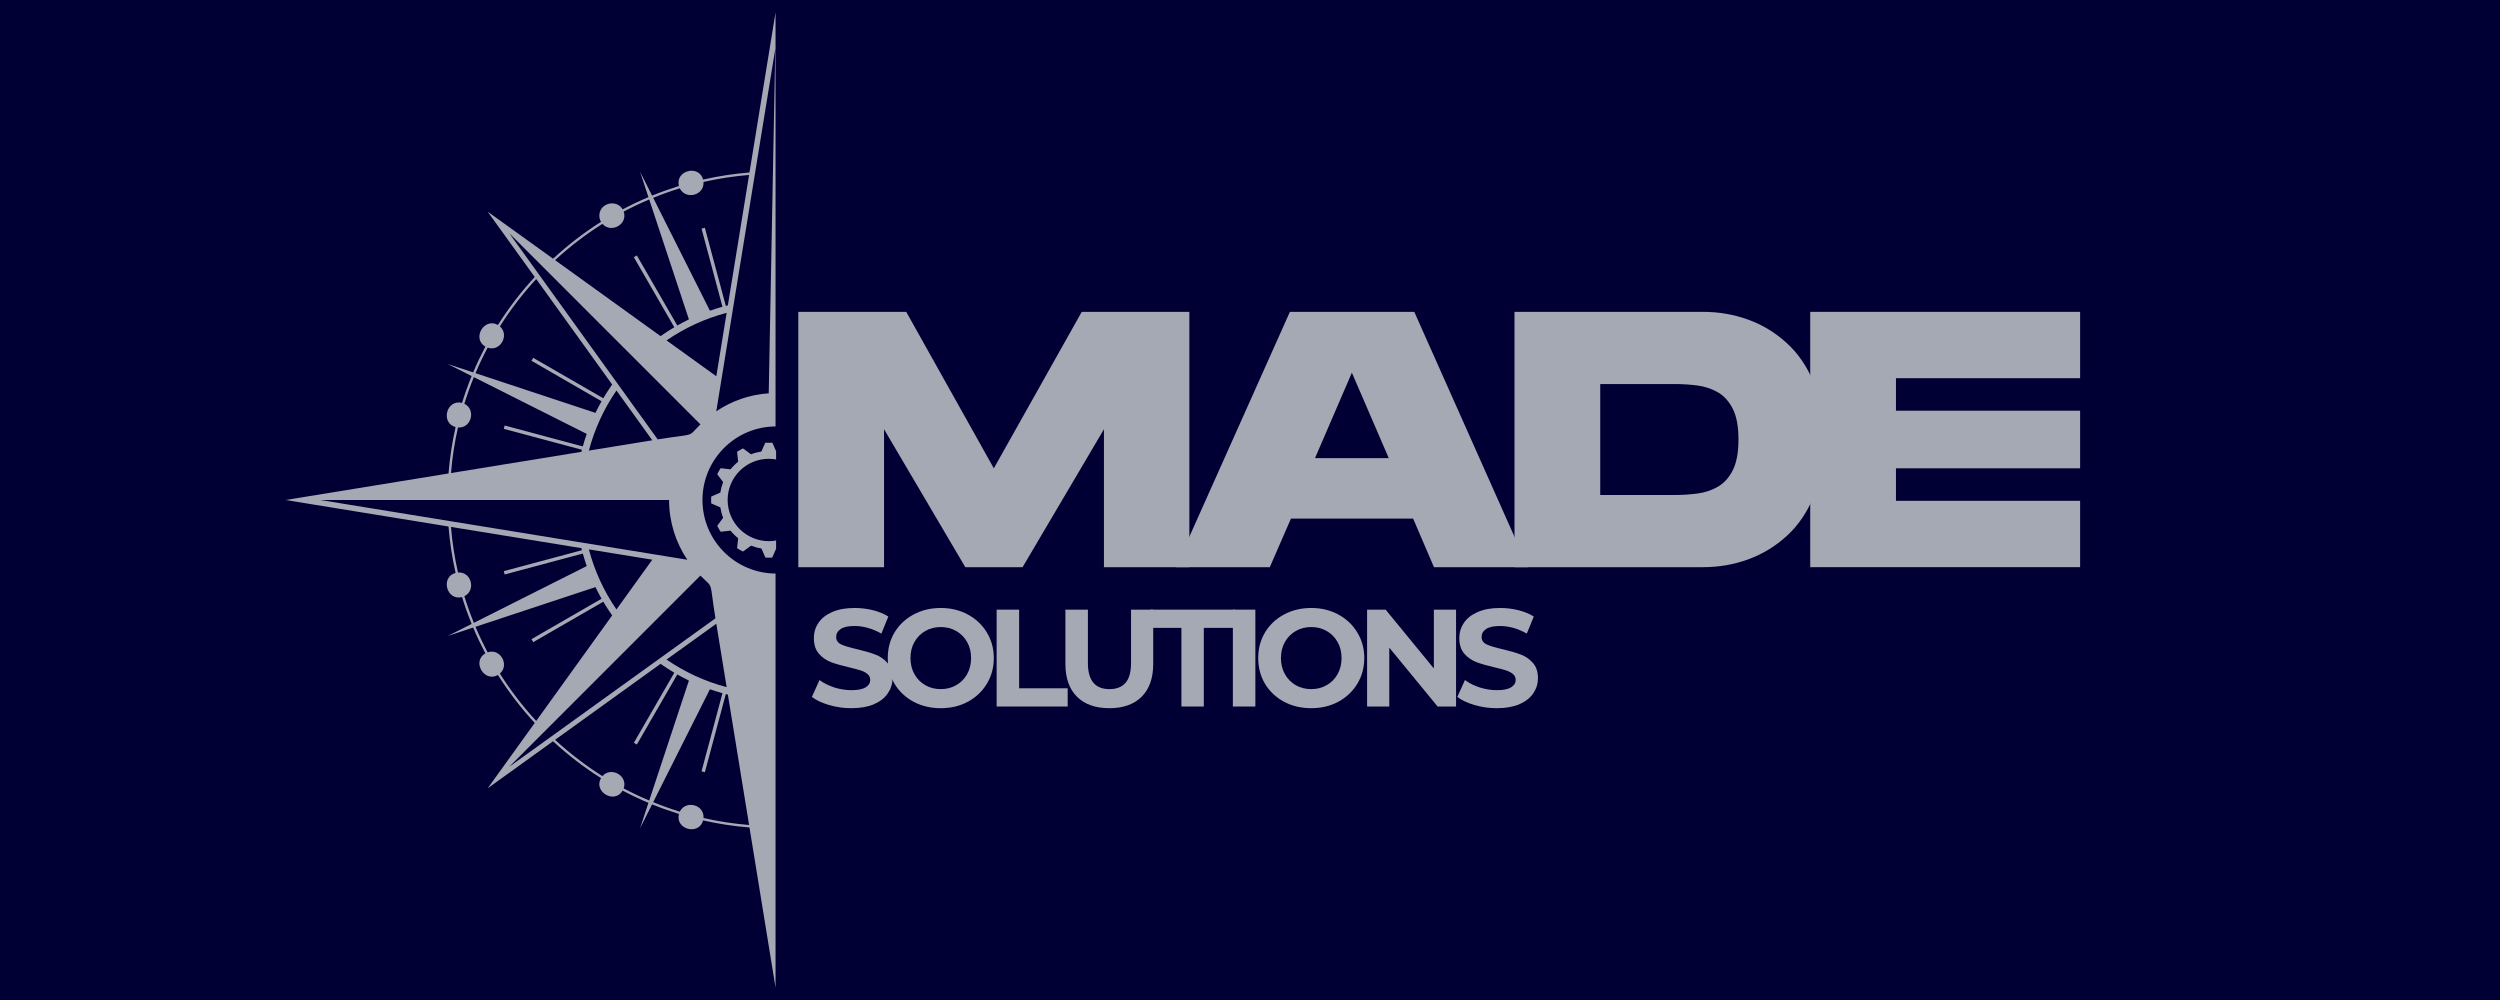 <?xml version="1.0" encoding="utf-8"?>
<svg xmlns="http://www.w3.org/2000/svg" height="200" preserveAspectRatio="xMidYMid meet" version="1.0" viewBox="0 0 375 150" width="500" zoomAndPan="magnify">
  <defs>
    <g/>
    <clipPath id="47604a3ab2">
      <path clip-rule="nonzero" d="M 42.832 1.57 L 116.332 1.57 L 116.332 148.57 L 42.832 148.57 Z M 42.832 1.57"/>
    </clipPath>
    <clipPath id="e81452251c">
      <path clip-rule="nonzero" d="M 106.664 66.406 L 116.414 66.406 L 116.414 83.656 L 106.664 83.656 Z M 106.664 66.406"/>
    </clipPath>
  </defs>
  <rect fill="#ffffff" fill-opacity="1" height="180" width="450" x="-37.5" y="-15"/>
  <rect fill="#000035" fill-opacity="1" height="180" width="450" x="-37.5" y="-15"/>
  <g clip-path="url(#47604a3ab2)">
    <path d="M 89.902 32.348 C 89.902 30.445 92.48 29.824 93.398 31.402 C 94.656 30.738 95.949 30.125 97.266 29.57 L 96.004 25.75 L 97.812 29.344 C 99.125 28.809 100.473 28.328 101.84 27.902 C 101.242 25.574 104.836 24.625 105.469 26.934 C 107.73 26.418 110.051 26.062 112.422 25.871 L 116.402 1.426 L 116.402 63.965 C 110.312 63.965 105.371 68.906 105.371 75 C 105.371 81.09 110.312 86.031 116.402 86.031 L 116.402 148.57 L 112.422 124.125 C 110.051 123.934 107.73 123.574 105.469 123.062 C 104.836 125.371 101.242 124.422 101.84 122.094 C 100.473 121.668 99.125 121.188 97.812 120.652 L 96.004 124.246 L 97.266 120.426 C 95.949 119.871 94.656 119.258 93.398 118.594 C 92.184 120.672 88.969 118.762 90.152 116.715 C 87.582 115.094 85.176 113.246 82.953 111.191 L 73.145 118.254 L 80.211 108.441 C 78.156 106.223 76.309 103.816 74.688 101.25 C 72.637 102.43 70.727 99.215 72.805 98 C 72.145 96.746 71.527 95.453 70.973 94.133 L 67.152 95.398 L 70.746 93.59 C 70.211 92.273 69.73 90.93 69.309 89.562 C 66.977 90.16 66.031 86.562 68.34 85.934 C 67.824 83.672 67.469 81.348 67.277 78.977 L 42.832 75 L 67.277 71.02 C 67.469 68.648 67.824 66.328 68.34 64.062 C 66.031 63.434 66.98 59.832 69.305 60.434 C 69.73 59.066 70.211 57.723 70.746 56.406 L 67.152 54.598 L 70.973 55.863 C 71.527 54.543 72.145 53.254 72.805 51.996 C 70.727 50.781 72.637 47.562 74.688 48.746 C 76.309 46.18 78.156 43.77 80.211 41.551 L 73.145 31.742 L 82.961 38.805 C 85.176 36.754 87.582 34.902 90.152 33.281 C 89.992 33.008 89.902 32.691 89.902 32.348 Z M 116.293 7.328 L 107.441 61.695 C 109.719 60.16 112.406 59.191 115.309 58.996 Z M 93.555 31.738 C 94.219 33.645 91.656 35.062 90.363 33.578 C 87.828 35.18 85.453 37 83.262 39.02 L 99.086 50.418 C 99.754 49.945 100.441 49.504 101.145 49.086 L 95.074 38.578 L 95.527 38.316 L 101.594 48.828 C 102.164 48.504 102.746 48.199 103.336 47.91 L 97.383 29.918 C 96.078 30.469 94.797 31.078 93.555 31.738 Z M 93.555 118.262 C 94.219 116.352 91.656 114.93 90.363 116.418 C 87.828 114.82 85.453 112.996 83.262 110.973 L 99.086 99.578 C 99.754 100.051 100.441 100.496 101.145 100.91 L 95.078 111.418 L 95.527 111.68 L 101.594 101.168 C 102.164 101.492 102.746 101.797 103.336 102.086 L 97.383 120.078 C 96.078 119.527 94.797 118.922 93.555 118.262 Z M 90.492 90.258 L 79.98 96.324 L 79.723 95.875 L 90.234 89.809 C 89.91 89.238 89.605 88.656 89.32 88.066 L 71.324 94.02 C 71.875 95.324 72.48 96.602 73.141 97.848 C 75.051 97.191 76.469 99.742 74.984 101.035 C 76.582 103.57 78.406 105.949 80.43 108.141 L 91.824 92.312 C 91.352 91.648 90.906 90.961 90.492 90.258 Z M 87.422 83.031 L 75.703 86.172 L 75.57 85.672 L 87.289 82.531 L 87.211 82.223 L 67.648 79.039 C 67.84 81.367 68.191 83.648 68.699 85.871 C 70.742 85.73 71.422 88.574 69.652 89.434 C 70.07 90.789 70.547 92.121 71.078 93.426 L 88.012 84.91 C 87.797 84.293 87.598 83.668 87.422 83.031 Z M 108.871 104.113 L 105.73 115.836 L 105.23 115.695 L 108.371 103.977 C 107.734 103.805 107.109 103.605 106.488 103.391 L 97.977 120.324 C 99.281 120.855 100.613 121.332 101.969 121.75 C 102.828 119.98 105.672 120.656 105.527 122.703 C 107.754 123.207 110.035 123.562 112.363 123.75 L 109.18 104.191 Z M 87.211 67.773 L 87.289 67.465 L 75.57 64.324 L 75.703 63.824 L 87.422 66.965 C 87.598 66.328 87.793 65.703 88.008 65.086 L 71.078 56.57 C 70.547 57.875 70.07 59.207 69.652 60.562 C 71.422 61.422 70.742 64.266 68.699 64.121 C 68.191 66.348 67.84 68.629 67.652 70.957 Z M 89.32 61.93 C 89.605 61.34 89.91 60.758 90.234 60.188 L 79.723 54.117 L 79.98 53.672 L 90.492 59.738 C 90.906 59.035 91.355 58.348 91.824 57.68 L 80.43 41.852 C 78.406 44.047 76.582 46.426 74.984 48.957 C 76.465 50.254 75.051 52.809 73.141 52.148 C 72.48 53.395 71.875 54.668 71.324 55.977 Z M 98.656 65.91 C 104.555 64.949 102.984 65.73 105.062 63.656 L 76.383 34.977 Z M 92.469 58.578 C 90.605 61.285 89.191 64.328 88.332 67.59 L 97.844 66.043 Z M 87.379 75 L 48.043 75 L 103.098 83.961 C 101.371 81.402 100.363 78.32 100.363 75 Z M 107.449 56.438 L 108.996 46.926 C 105.73 47.785 102.691 49.199 99.984 51.062 Z M 109.18 45.805 L 112.363 26.242 C 110.035 26.434 107.754 26.789 105.527 27.293 C 105.672 29.34 102.828 30.016 101.969 28.246 C 100.613 28.664 99.281 29.141 97.977 29.672 L 106.488 46.605 C 107.109 46.391 107.734 46.191 108.371 46.016 L 105.23 34.297 L 105.73 34.164 L 108.871 45.883 Z M 82.41 110.68 L 107.316 92.746 C 106.355 86.859 107.137 88.41 105.059 86.34 L 76.383 115.02 Z M 108.996 103.07 L 107.449 93.559 L 99.984 98.934 C 102.691 100.797 105.73 102.211 108.996 103.07 Z M 97.844 83.953 L 88.332 82.406 C 89.191 85.672 90.605 88.711 92.469 91.418 Z M 97.844 83.953" fill="#a5a9b4" fill-opacity="1" fill-rule="evenodd"/>
  </g>
  <g clip-path="url(#e81452251c)">
    <path d="M 109.145 74.996 C 109.145 71.59 111.914 68.82 115.324 68.82 C 118.73 68.82 121.5 71.59 121.5 74.996 C 121.5 78.406 118.73 81.172 115.324 81.172 C 111.914 81.172 109.145 78.406 109.145 74.996 Z M 106.684 74.48 C 106.664 74.824 106.664 75.168 106.684 75.512 L 108.051 76.109 C 108.133 76.645 108.273 77.168 108.469 77.668 L 107.582 78.871 C 107.738 79.18 107.91 79.477 108.098 79.762 L 109.582 79.598 C 109.918 80.02 110.301 80.402 110.723 80.738 L 110.559 82.223 C 110.844 82.41 111.141 82.582 111.449 82.734 L 112.652 81.852 C 113.152 82.047 113.676 82.188 114.211 82.27 L 114.809 83.637 C 115.152 83.656 115.496 83.656 115.836 83.637 L 116.434 82.27 C 116.969 82.188 117.492 82.047 117.996 81.852 L 119.195 82.734 C 119.504 82.582 119.801 82.41 120.09 82.223 L 119.922 80.738 C 120.344 80.402 120.727 80.02 121.062 79.598 L 122.547 79.762 C 122.734 79.477 122.906 79.18 123.062 78.871 L 122.176 77.668 C 122.371 77.168 122.512 76.645 122.594 76.109 L 123.961 75.512 C 123.98 75.168 123.98 74.824 123.961 74.48 L 122.594 73.883 C 122.512 73.352 122.371 72.828 122.176 72.324 L 123.062 71.125 C 122.906 70.816 122.734 70.52 122.547 70.23 L 121.062 70.398 C 120.727 69.977 120.344 69.594 119.922 69.258 L 120.09 67.773 C 119.801 67.582 119.504 67.41 119.195 67.258 L 117.996 68.145 C 117.492 67.949 116.969 67.809 116.434 67.727 L 115.836 66.359 C 115.496 66.336 115.152 66.336 114.809 66.359 L 114.211 67.727 C 113.676 67.809 113.152 67.949 112.652 68.145 L 111.449 67.258 C 111.141 67.41 110.844 67.582 110.559 67.773 L 110.723 69.258 C 110.301 69.594 109.918 69.977 109.582 70.398 L 108.098 70.23 C 107.91 70.52 107.738 70.816 107.582 71.125 L 108.469 72.324 C 108.273 72.828 108.133 73.352 108.051 73.883 Z M 106.684 74.48" fill="#a5a9b4" fill-opacity="1" fill-rule="evenodd"/>
  </g>
  <g fill="#a5a9b4" fill-opacity="1">
    <g transform="translate(118.263, 85.075)">
      <g>
        <path d="M 1.484 0 L 1.484 -38.297 L 17.672 -38.297 L 30.812 -14.828 L 44 -38.297 L 60.141 -38.297 L 60.141 0 L 47.328 0 L 47.328 -20.688 L 35.125 0 L 26.531 0 L 14.344 -20.688 L 14.344 0 Z M 1.484 0"/>
      </g>
    </g>
  </g>
  <g fill="#a5a9b4" fill-opacity="1">
    <g transform="translate(175.423, 85.075)">
      <g>
        <path d="M 0.938 0 L 18.062 -38.297 L 36.719 -38.297 L 53.781 0 L 39.672 0 L 36.547 -7.281 L 18.219 -7.281 L 15.047 0 Z M 21.828 -16.359 L 32.891 -16.359 L 27.359 -29.172 Z M 21.828 -16.359"/>
      </g>
    </g>
  </g>
  <g fill="#a5a9b4" fill-opacity="1">
    <g transform="translate(225.691, 85.075)">
      <g>
        <path d="M 1.484 0 L 1.484 -38.297 L 29.766 -38.297 C 32.141 -38.297 34.398 -37.906 36.547 -37.125 C 38.703 -36.344 40.633 -35.164 42.344 -33.594 C 44.062 -32.031 45.41 -30.039 46.391 -27.625 C 47.379 -25.219 47.875 -22.395 47.875 -19.156 C 47.875 -15.906 47.379 -13.078 46.391 -10.672 C 45.41 -8.266 44.062 -6.273 42.344 -4.703 C 40.633 -3.141 38.703 -1.961 36.547 -1.172 C 34.398 -0.391 32.141 0 29.766 0 Z M 14.344 -10.828 L 25.547 -10.828 C 26.68 -10.828 27.805 -10.898 28.922 -11.047 C 30.035 -11.191 31.055 -11.531 31.984 -12.062 C 32.91 -12.594 33.656 -13.414 34.219 -14.531 C 34.789 -15.645 35.078 -17.188 35.078 -19.156 C 35.078 -21.125 34.789 -22.66 34.219 -23.766 C 33.656 -24.879 32.91 -25.703 31.984 -26.234 C 31.055 -26.766 30.035 -27.102 28.922 -27.25 C 27.805 -27.395 26.68 -27.469 25.547 -27.469 L 14.344 -27.469 Z M 14.344 -10.828"/>
      </g>
    </g>
  </g>
  <g fill="#a5a9b4" fill-opacity="1">
    <g transform="translate(270.05, 85.075)">
      <g>
        <path d="M 1.484 0 L 1.484 -38.297 L 41.969 -38.297 L 41.969 -28.344 L 14.344 -28.344 L 14.344 -23.469 L 41.969 -23.469 L 41.969 -14.828 L 14.344 -14.828 L 14.344 -9.953 L 41.969 -9.953 L 41.969 0 Z M 1.484 0"/>
      </g>
    </g>
  </g>
  <g fill="#a5a9b4" fill-opacity="1">
    <g transform="translate(308.514, 85.075)">
      <g/>
    </g>
  </g>
  <g fill="#a5a9b4" fill-opacity="1">
    <g transform="translate(121.205, 105.978)">
      <g>
        <path d="M 6.5 0.25 C 5.352 0.25 4.242 0.094 3.172 -0.219 C 2.098 -0.531 1.234 -0.938 0.578 -1.438 L 1.719 -3.969 C 2.344 -3.508 3.082 -3.141 3.938 -2.859 C 4.801 -2.586 5.66 -2.453 6.516 -2.453 C 7.473 -2.453 8.18 -2.594 8.641 -2.875 C 9.098 -3.156 9.328 -3.531 9.328 -4 C 9.328 -4.352 9.191 -4.645 8.922 -4.875 C 8.648 -5.102 8.301 -5.285 7.875 -5.422 C 7.457 -5.555 6.891 -5.707 6.172 -5.875 C 5.055 -6.133 4.145 -6.395 3.438 -6.656 C 2.738 -6.926 2.133 -7.348 1.625 -7.922 C 1.125 -8.504 0.875 -9.285 0.875 -10.266 C 0.875 -11.109 1.102 -11.867 1.562 -12.547 C 2.02 -13.234 2.707 -13.773 3.625 -14.172 C 4.539 -14.578 5.664 -14.781 7 -14.781 C 7.926 -14.781 8.832 -14.672 9.719 -14.453 C 10.602 -14.234 11.379 -13.914 12.047 -13.5 L 11 -10.938 C 9.656 -11.695 8.316 -12.078 6.984 -12.078 C 6.035 -12.078 5.336 -11.926 4.891 -11.625 C 4.441 -11.32 4.219 -10.922 4.219 -10.422 C 4.219 -9.922 4.473 -9.551 4.984 -9.312 C 5.504 -9.07 6.301 -8.832 7.375 -8.594 C 8.477 -8.332 9.383 -8.066 10.094 -7.797 C 10.801 -7.535 11.406 -7.117 11.906 -6.547 C 12.414 -5.984 12.672 -5.219 12.672 -4.25 C 12.672 -3.426 12.438 -2.672 11.969 -1.984 C 11.508 -1.297 10.816 -0.75 9.891 -0.344 C 8.961 0.051 7.832 0.25 6.5 0.25 Z M 6.5 0.25"/>
      </g>
    </g>
  </g>
  <g fill="#a5a9b4" fill-opacity="1">
    <g transform="translate(132.352, 105.978)">
      <g>
        <path d="M 8.766 0.25 C 7.254 0.25 5.891 -0.07 4.672 -0.719 C 3.461 -1.375 2.516 -2.27 1.828 -3.406 C 1.148 -4.551 0.812 -5.836 0.812 -7.266 C 0.812 -8.691 1.148 -9.973 1.828 -11.109 C 2.516 -12.254 3.461 -13.148 4.672 -13.797 C 5.891 -14.453 7.254 -14.781 8.766 -14.781 C 10.273 -14.781 11.629 -14.453 12.828 -13.797 C 14.035 -13.148 14.984 -12.254 15.672 -11.109 C 16.367 -9.973 16.719 -8.691 16.719 -7.266 C 16.719 -5.836 16.367 -4.551 15.672 -3.406 C 14.984 -2.27 14.035 -1.375 12.828 -0.719 C 11.629 -0.07 10.273 0.25 8.766 0.25 Z M 8.766 -2.609 C 9.617 -2.609 10.391 -2.805 11.078 -3.203 C 11.773 -3.598 12.32 -4.148 12.719 -4.859 C 13.113 -5.566 13.312 -6.367 13.312 -7.266 C 13.312 -8.172 13.113 -8.973 12.719 -9.672 C 12.32 -10.379 11.773 -10.93 11.078 -11.328 C 10.391 -11.723 9.617 -11.922 8.766 -11.922 C 7.898 -11.922 7.125 -11.723 6.438 -11.328 C 5.75 -10.93 5.207 -10.379 4.812 -9.672 C 4.414 -8.973 4.219 -8.172 4.219 -7.266 C 4.219 -6.367 4.414 -5.566 4.812 -4.859 C 5.207 -4.148 5.75 -3.598 6.438 -3.203 C 7.125 -2.805 7.898 -2.609 8.766 -2.609 Z M 8.766 -2.609"/>
      </g>
    </g>
  </g>
  <g fill="#a5a9b4" fill-opacity="1">
    <g transform="translate(147.776, 105.978)">
      <g>
        <path d="M 1.719 -14.531 L 5.094 -14.531 L 5.094 -2.734 L 12.375 -2.734 L 12.375 0 L 1.719 0 Z M 1.719 -14.531"/>
      </g>
    </g>
  </g>
  <g fill="#a5a9b4" fill-opacity="1">
    <g transform="translate(158.217, 105.978)">
      <g>
        <path d="M 8.188 0.25 C 6.102 0.25 4.484 -0.32 3.328 -1.469 C 2.172 -2.625 1.594 -4.266 1.594 -6.391 L 1.594 -14.531 L 4.969 -14.531 L 4.969 -6.516 C 4.969 -3.91 6.047 -2.609 8.203 -2.609 C 9.254 -2.609 10.055 -2.922 10.609 -3.547 C 11.16 -4.18 11.438 -5.172 11.438 -6.516 L 11.438 -14.531 L 14.766 -14.531 L 14.766 -6.391 C 14.766 -4.266 14.188 -2.625 13.031 -1.469 C 11.875 -0.32 10.258 0.25 8.188 0.25 Z M 8.188 0.25"/>
      </g>
    </g>
  </g>
  <g fill="#a5a9b4" fill-opacity="1">
    <g transform="translate(172.478, 105.978)">
      <g>
        <path d="M 4.734 -11.797 L 0.078 -11.797 L 0.078 -14.531 L 12.75 -14.531 L 12.75 -11.797 L 8.094 -11.797 L 8.094 0 L 4.734 0 Z M 4.734 -11.797"/>
      </g>
    </g>
  </g>
  <g fill="#a5a9b4" fill-opacity="1">
    <g transform="translate(183.21, 105.978)">
      <g>
        <path d="M 1.719 -14.531 L 5.094 -14.531 L 5.094 0 L 1.719 0 Z M 1.719 -14.531"/>
      </g>
    </g>
  </g>
  <g fill="#a5a9b4" fill-opacity="1">
    <g transform="translate(187.922, 105.978)">
      <g>
        <path d="M 8.766 0.25 C 7.254 0.25 5.891 -0.07 4.672 -0.719 C 3.461 -1.375 2.516 -2.27 1.828 -3.406 C 1.148 -4.551 0.812 -5.836 0.812 -7.266 C 0.812 -8.691 1.148 -9.973 1.828 -11.109 C 2.516 -12.254 3.461 -13.148 4.672 -13.797 C 5.891 -14.453 7.254 -14.781 8.766 -14.781 C 10.273 -14.781 11.629 -14.453 12.828 -13.797 C 14.035 -13.148 14.984 -12.254 15.672 -11.109 C 16.367 -9.973 16.719 -8.691 16.719 -7.266 C 16.719 -5.836 16.367 -4.551 15.672 -3.406 C 14.984 -2.27 14.035 -1.375 12.828 -0.719 C 11.629 -0.07 10.273 0.25 8.766 0.25 Z M 8.766 -2.609 C 9.617 -2.609 10.391 -2.805 11.078 -3.203 C 11.773 -3.598 12.32 -4.148 12.719 -4.859 C 13.113 -5.566 13.312 -6.367 13.312 -7.266 C 13.312 -8.172 13.113 -8.973 12.719 -9.672 C 12.32 -10.379 11.773 -10.93 11.078 -11.328 C 10.391 -11.723 9.617 -11.922 8.766 -11.922 C 7.898 -11.922 7.125 -11.723 6.438 -11.328 C 5.75 -10.93 5.207 -10.379 4.812 -9.672 C 4.414 -8.973 4.219 -8.172 4.219 -7.266 C 4.219 -6.367 4.414 -5.566 4.812 -4.859 C 5.207 -4.148 5.75 -3.598 6.438 -3.203 C 7.125 -2.805 7.898 -2.609 8.766 -2.609 Z M 8.766 -2.609"/>
      </g>
    </g>
  </g>
  <g fill="#a5a9b4" fill-opacity="1">
    <g transform="translate(203.346, 105.978)">
      <g>
        <path d="M 15.062 -14.531 L 15.062 0 L 12.297 0 L 5.047 -8.828 L 5.047 0 L 1.719 0 L 1.719 -14.531 L 4.5 -14.531 L 11.734 -5.703 L 11.734 -14.531 Z M 15.062 -14.531"/>
      </g>
    </g>
  </g>
  <g fill="#a5a9b4" fill-opacity="1">
    <g transform="translate(218.022, 105.978)">
      <g>
        <path d="M 6.5 0.25 C 5.352 0.25 4.242 0.094 3.172 -0.219 C 2.098 -0.531 1.234 -0.938 0.578 -1.438 L 1.719 -3.969 C 2.344 -3.508 3.082 -3.141 3.938 -2.859 C 4.801 -2.586 5.66 -2.453 6.516 -2.453 C 7.473 -2.453 8.18 -2.594 8.641 -2.875 C 9.098 -3.156 9.328 -3.531 9.328 -4 C 9.328 -4.352 9.191 -4.645 8.922 -4.875 C 8.648 -5.102 8.301 -5.285 7.875 -5.422 C 7.457 -5.555 6.891 -5.707 6.172 -5.875 C 5.055 -6.133 4.145 -6.395 3.438 -6.656 C 2.738 -6.926 2.133 -7.348 1.625 -7.922 C 1.125 -8.504 0.875 -9.285 0.875 -10.266 C 0.875 -11.109 1.102 -11.867 1.562 -12.547 C 2.02 -13.234 2.707 -13.773 3.625 -14.172 C 4.539 -14.578 5.664 -14.781 7 -14.781 C 7.926 -14.781 8.832 -14.672 9.719 -14.453 C 10.602 -14.234 11.379 -13.914 12.047 -13.5 L 11 -10.938 C 9.656 -11.695 8.316 -12.078 6.984 -12.078 C 6.035 -12.078 5.336 -11.926 4.891 -11.625 C 4.441 -11.32 4.219 -10.922 4.219 -10.422 C 4.219 -9.922 4.473 -9.551 4.984 -9.312 C 5.504 -9.07 6.301 -8.832 7.375 -8.594 C 8.477 -8.332 9.383 -8.066 10.094 -7.797 C 10.801 -7.535 11.406 -7.117 11.906 -6.547 C 12.414 -5.984 12.672 -5.219 12.672 -4.25 C 12.672 -3.426 12.438 -2.672 11.969 -1.984 C 11.508 -1.297 10.816 -0.75 9.891 -0.344 C 8.961 0.051 7.832 0.25 6.5 0.25 Z M 6.5 0.25"/>
      </g>
    </g>
  </g>
</svg>